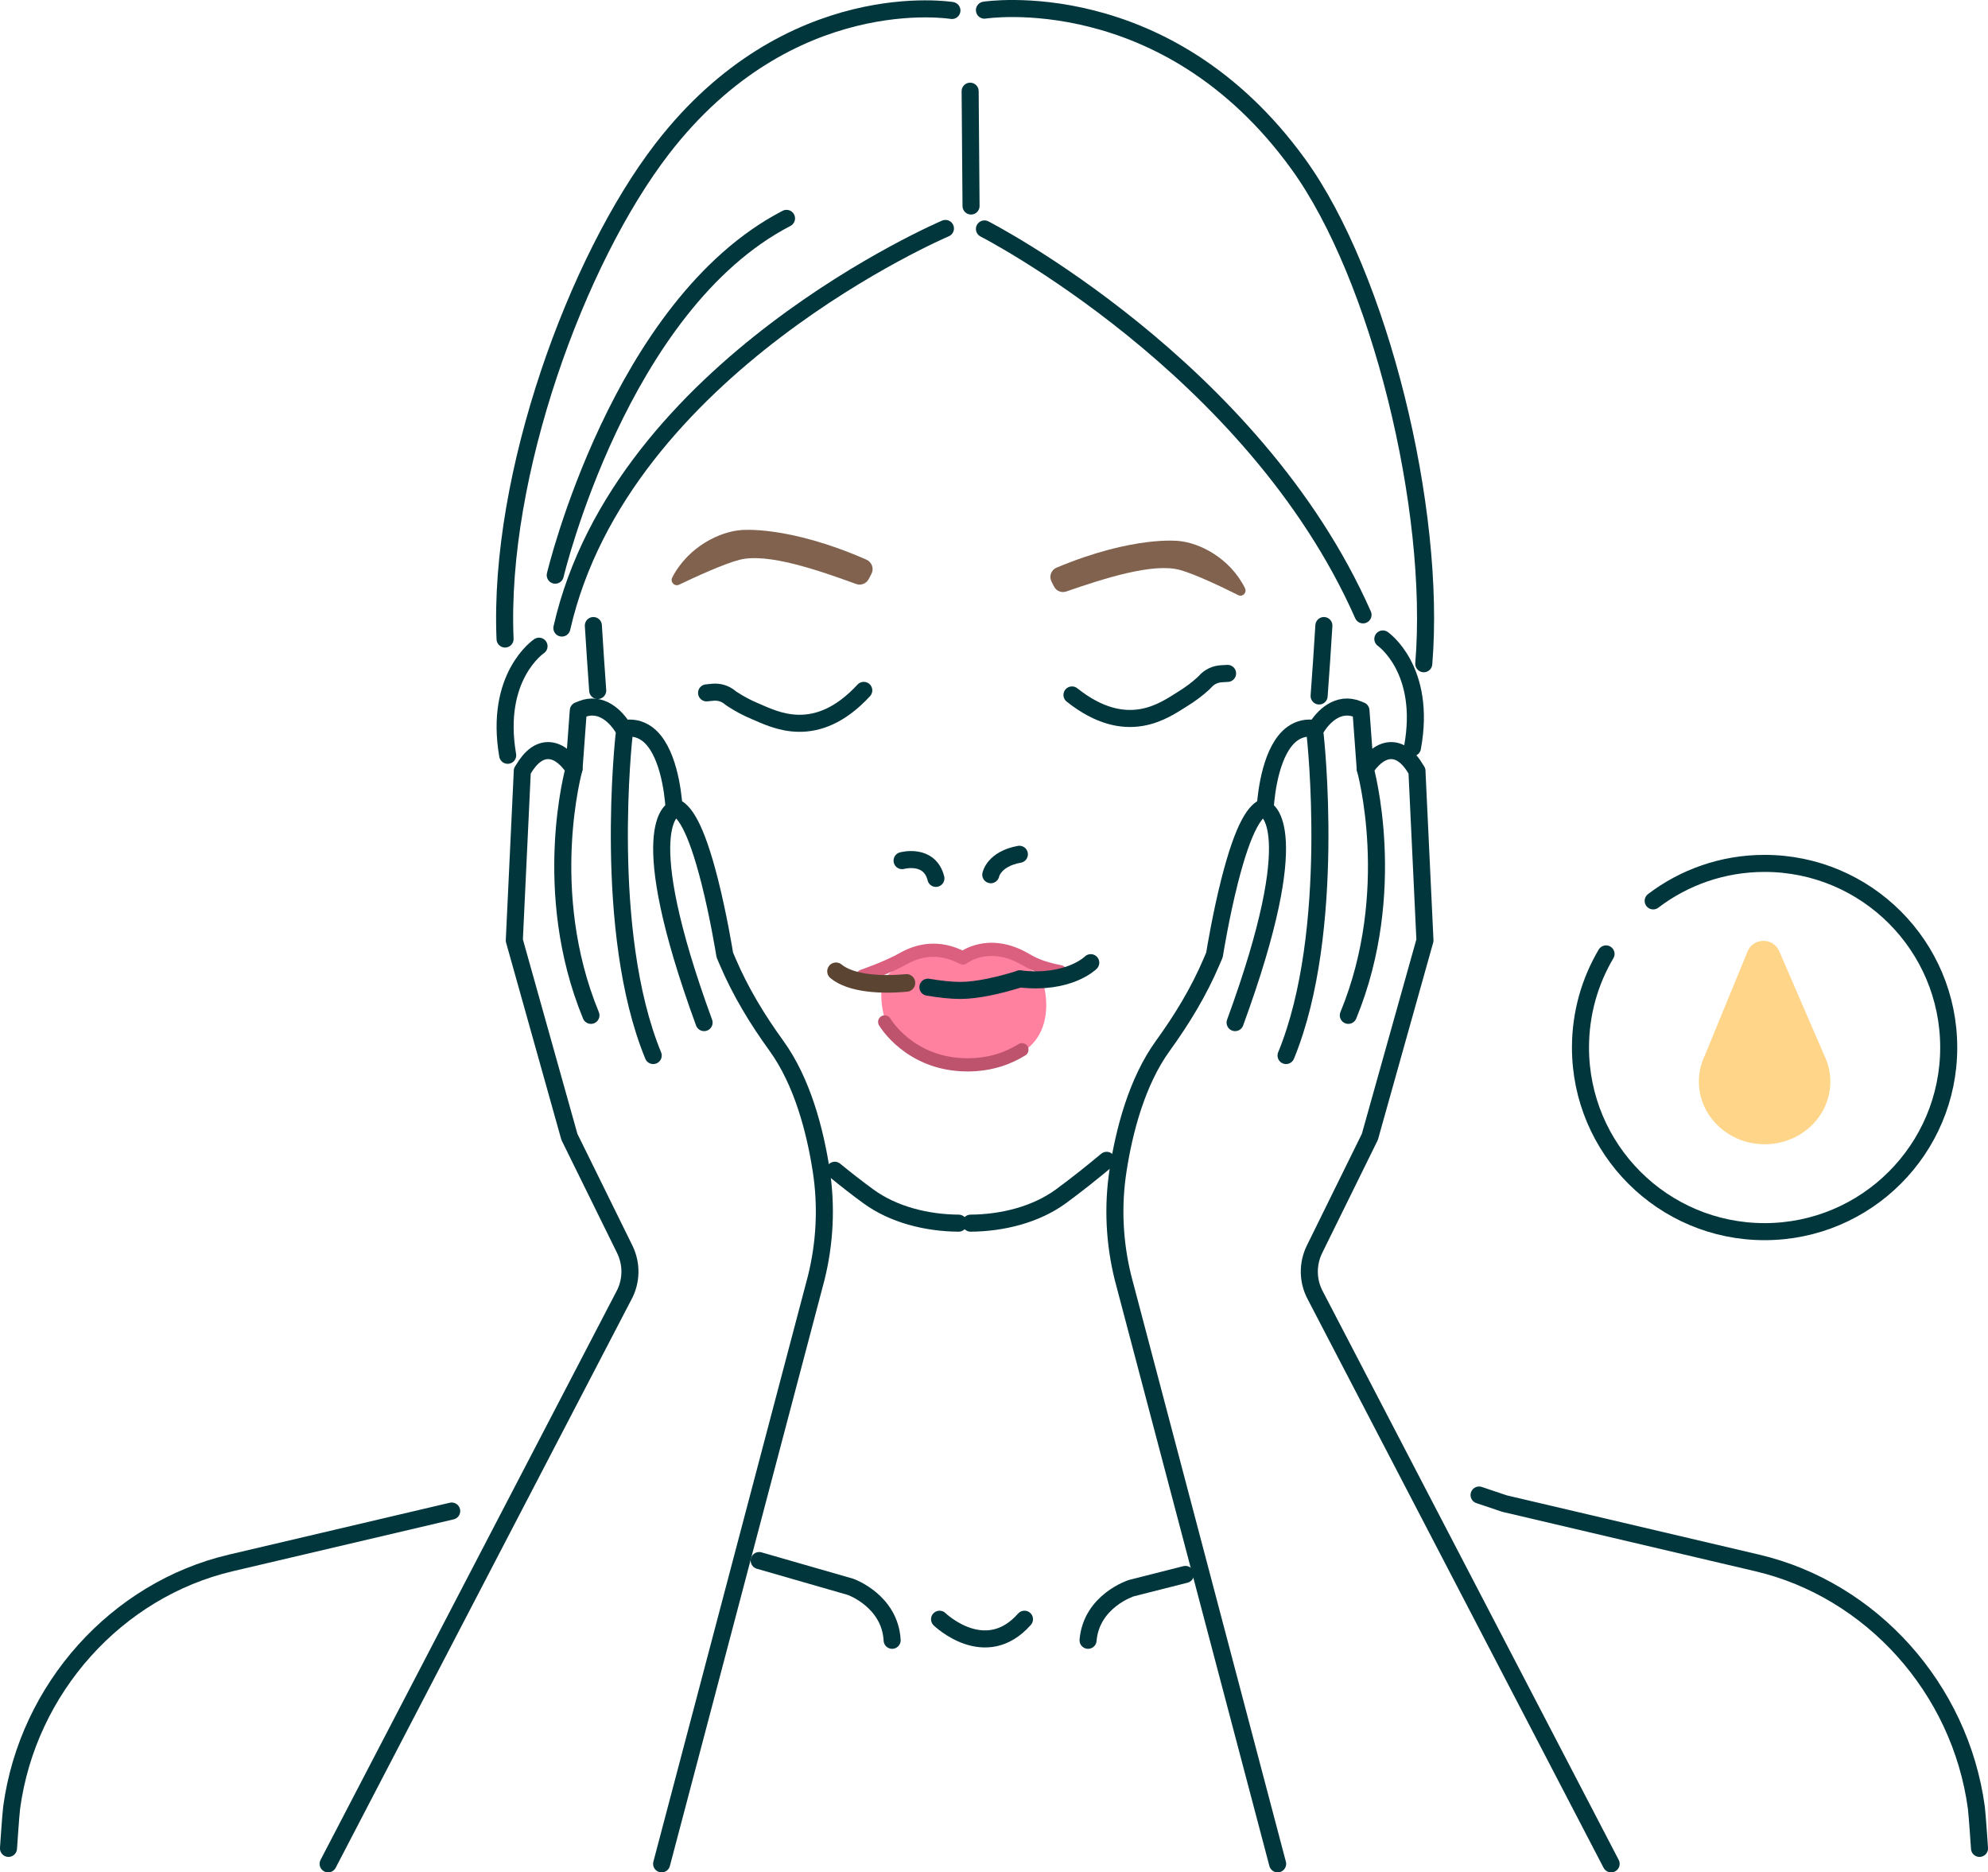 <?xml version="1.0" encoding="UTF-8"?> <svg xmlns="http://www.w3.org/2000/svg" id="Layer_2" data-name="Layer 2" viewBox="0 0 287.97 271.2"><defs><style> .cls-1 { stroke-width: 2.47px; } .cls-1, .cls-2 { stroke: #02363d; } .cls-1, .cls-2, .cls-3, .cls-4, .cls-5 { fill: none; stroke-linecap: round; stroke-linejoin: round; } .cls-2 { stroke-width: 2.47px; } .cls-6 { fill: #ffd58a; } .cls-6, .cls-7, .cls-8 { stroke-width: 0px; } .cls-7 { fill: #80624e; } .cls-8 { fill: #ff809f; } .cls-3 { stroke: #5c4433; stroke-width: 2.55px; } .cls-4 { stroke: #bd536d; } .cls-4, .cls-5 { stroke-width: 1.91px; } .cls-5 { stroke: #db607f; } </style></defs><g id="image"><g><path class="cls-2" d="M136.1,234.54s6.62,6.42,12.3,0"></path><path class="cls-8" d="M127.83,141.96s4.15-4.46,7.91-3.79c3.76.67,4.01.87,4.01.87,0,0,1.64-1.23,4.39-.97s6.77,3.56,6.77,3.56c0,0,4.73,12.99-11.5,12.63-14.12-.31-11.57-12.28-11.57-12.28Z"></path><path class="cls-5" d="M124.97,141.38s3.46-1.17,5.86-2.52c2.18-1.24,5.18-1.94,8.66-.09,0,0,3.63-2.94,9,.16,1.04.6,2.23,1.27,5.08,1.82"></path><path class="cls-4" d="M128.15,148.02s3.61,6.22,12.01,6.22c3.37,0,5.96-1,7.87-2.19"></path><path class="cls-2" d="M134.41,142.99c1.67.28,3.3.47,4.7.47,2.48,0,5.67-.75,8.62-1.66"></path><path class="cls-3" d="M121.1,140.69c2.09,1.74,6.38,2.05,10.2,1.68"></path><path class="cls-2" d="M147.73,141.79c7.11.83,10.27-2.35,10.27-2.35"></path><path class="cls-2" d="M1.23,267.73s.33-4.93.46-5.92c2.34-17.27,15.22-31.54,31.72-35.42l32.02-7.52"></path><path class="cls-2" d="M286.74,267.73s-.33-4.93-.46-5.92c-2.34-17.27-15.22-31.54-31.72-35.42l-36.62-8.6c-1.25-.41-2.49-.83-3.69-1.24"></path><path class="cls-2" d="M86.58,100.02c-.23-3.16-.44-6.34-.63-9.41"></path><path class="cls-2" d="M138.86,177.17c-4.61-.03-9.44-1.23-13.07-3.88-1.56-1.14-3.2-2.41-4.87-3.78"></path><path class="cls-2" d="M191.08,100.81c.26-3.42.48-6.87.69-10.2"></path><path class="cls-2" d="M140.6,177.17c4.6-.03,9.44-1.23,13.07-3.88,2.1-1.54,4.34-3.31,6.63-5.22"></path><path class="cls-2" d="M78.08,93.6s-6.51,4.34-4.54,15.8"></path><path class="cls-2" d="M200.31,92.55s6.39,4.42,4.29,15.75"></path><path class="cls-7" d="M152.68,84.95c.32.65,1.07.96,1.76.73,5.33-1.84,12.56-4.21,16.5-3.12,2.2.61,6.15,2.5,8.42,3.64.64.32,1.3-.37.98-1.01-2.25-4.49-6.71-6.57-9.57-6.83,0,0-6.53-.82-17.72,3.86-.77.32-1.12,1.23-.75,1.98l.37.75Z"></path><path class="cls-7" d="M125.84,83.87c-.34.66-1.12.97-1.82.72-5.45-1.98-12.85-4.56-16.92-3.5-2.27.59-6.37,2.47-8.73,3.6-.66.32-1.33-.4-.99-1.05,2.39-4.58,7.02-6.64,9.96-6.86,0,0,6.73-.73,18.16,4.28.79.35,1.13,1.28.74,2.04l-.39.76Z"></path><path class="cls-2" d="M102.35,100.36l.89-.09c.89-.09,1.79.17,2.48.74.1.09.23.18.39.28,1,.65,2.02,1.21,3.29,1.74,2.75,1.16,8.78,4.48,15.72-3.03"></path><path class="cls-2" d="M177.82,97.54l-.89.05c-.89.05-1.74.44-2.33,1.11-.09.1-.2.21-.34.34-.89.8-1.81,1.5-2.98,2.22-2.54,1.56-8,5.76-16-.6"></path><path class="cls-2" d="M109.97,226.04l13.24,3.81s5.71,2.02,6.02,7.74"></path><path class="cls-2" d="M171.72,228.05l-7.85,1.99s-5.77,1.84-6.26,7.55"></path><g><path class="cls-2" d="M136.95,33.09s-46.94,19.97-55.56,57.88"></path><path class="cls-2" d="M142.6,33.16s38.94,19.91,54.84,55.9"></path><line class="cls-2" x1="140.53" y1="13.21" x2="140.66" y2="29.84"></line><path class="cls-2" d="M137.89,1.52s-23.5-3.9-41.95,20.01c-12.39,16.06-23.8,47.23-22.78,71.03"></path><path class="cls-2" d="M142.6,1.47s26.31-4.14,45.45,22.28c11.77,16.24,20.04,49.98,18.19,72.39"></path><path class="cls-2" d="M80.43,83.31s9.29-39.14,33.5-51.68"></path></g><path class="cls-2" d="M130.67,124.66s3.98-1.1,4.9,2.57"></path><path class="cls-2" d="M143.52,126.7s.42-2.28,4.14-2.96"></path><g><path class="cls-2" d="M233.38,269.97l-42.84-82.31c-1.13-2.08-1.17-4.58-.13-6.7l8.02-16.29,7.98-28.46-1.15-24.34v-.19s-.11-.17-.11-.17c-1.14-1.95-2.44-2.89-3.85-2.78-1.48.11-2.7,1.38-3.54,2.63l-.62-8.44-.44-.18c-2.85-1.18-5.07,1.07-6.09,2.81-1.25-.24-2.38,0-3.38.71-3.1,2.21-3.8,8.51-3.95,10.59-1.37.44-3.11,2.63-5.19,10.87-1.23,4.88-2.05,9.85-2.17,10.6l-.42.98c-1.84,4.33-4.29,8.36-7.05,12.17-3.78,5.22-5.61,12.34-6.49,18.03-.81,5.21-.55,10.53.73,15.65l22.38,84.82"></path><path class="cls-2" d="M197.76,111.35s4.97,17.7-2.45,35.72"></path><path class="cls-2" d="M183.3,117.25s6.07,2.29-4.39,30.87"></path><path class="cls-2" d="M190.51,106.49s3.2,28.38-4.22,46.4"></path></g><g><path class="cls-2" d="M47.53,269.97l42.84-82.31c1.13-2.08,1.17-4.58.13-6.7l-8.02-16.29-7.98-28.46,1.15-24.34v-.19s.11-.17.11-.17c1.14-1.95,2.44-2.89,3.85-2.78,1.48.11,2.7,1.38,3.54,2.63l.62-8.44.44-.18c2.85-1.18,5.07,1.07,6.09,2.81,1.25-.24,2.38,0,3.38.71,3.1,2.21,3.8,8.51,3.95,10.59,1.37.44,3.11,2.63,5.19,10.87,1.23,4.88,2.05,9.85,2.17,10.6l.42.98c1.84,4.33,4.29,8.36,7.05,12.17,3.78,5.22,5.61,12.34,6.49,18.03.81,5.21.55,10.53-.73,15.65l-22.38,84.82"></path><path class="cls-2" d="M83.15,111.35s-4.97,17.7,2.45,35.72"></path><path class="cls-2" d="M97.6,117.25s-6.07,2.29,4.39,30.87"></path><path class="cls-2" d="M90.4,106.49s-3.2,28.38,4.22,46.4"></path></g><path class="cls-1" d="M239.47,130.49c4.48-3.41,10.07-5.43,16.14-5.43,14.73,0,26.67,11.94,26.67,26.67s-11.94,26.67-26.67,26.67-26.67-11.94-26.67-26.67c0-4.95,1.35-9.58,3.7-13.56"></path><path class="cls-6" d="M264.39,153.18h0l-6.66-15.4c-.88-2.02-3.75-2-4.59.04l-6.16,14.99c-.54,1.11-.86,2.34-.89,3.65-.11,5.02,4.07,9.17,9.33,9.28,5.26.11,9.6-3.87,9.71-8.88.03-1.3-.24-2.55-.73-3.68Z"></path></g></g></svg> 